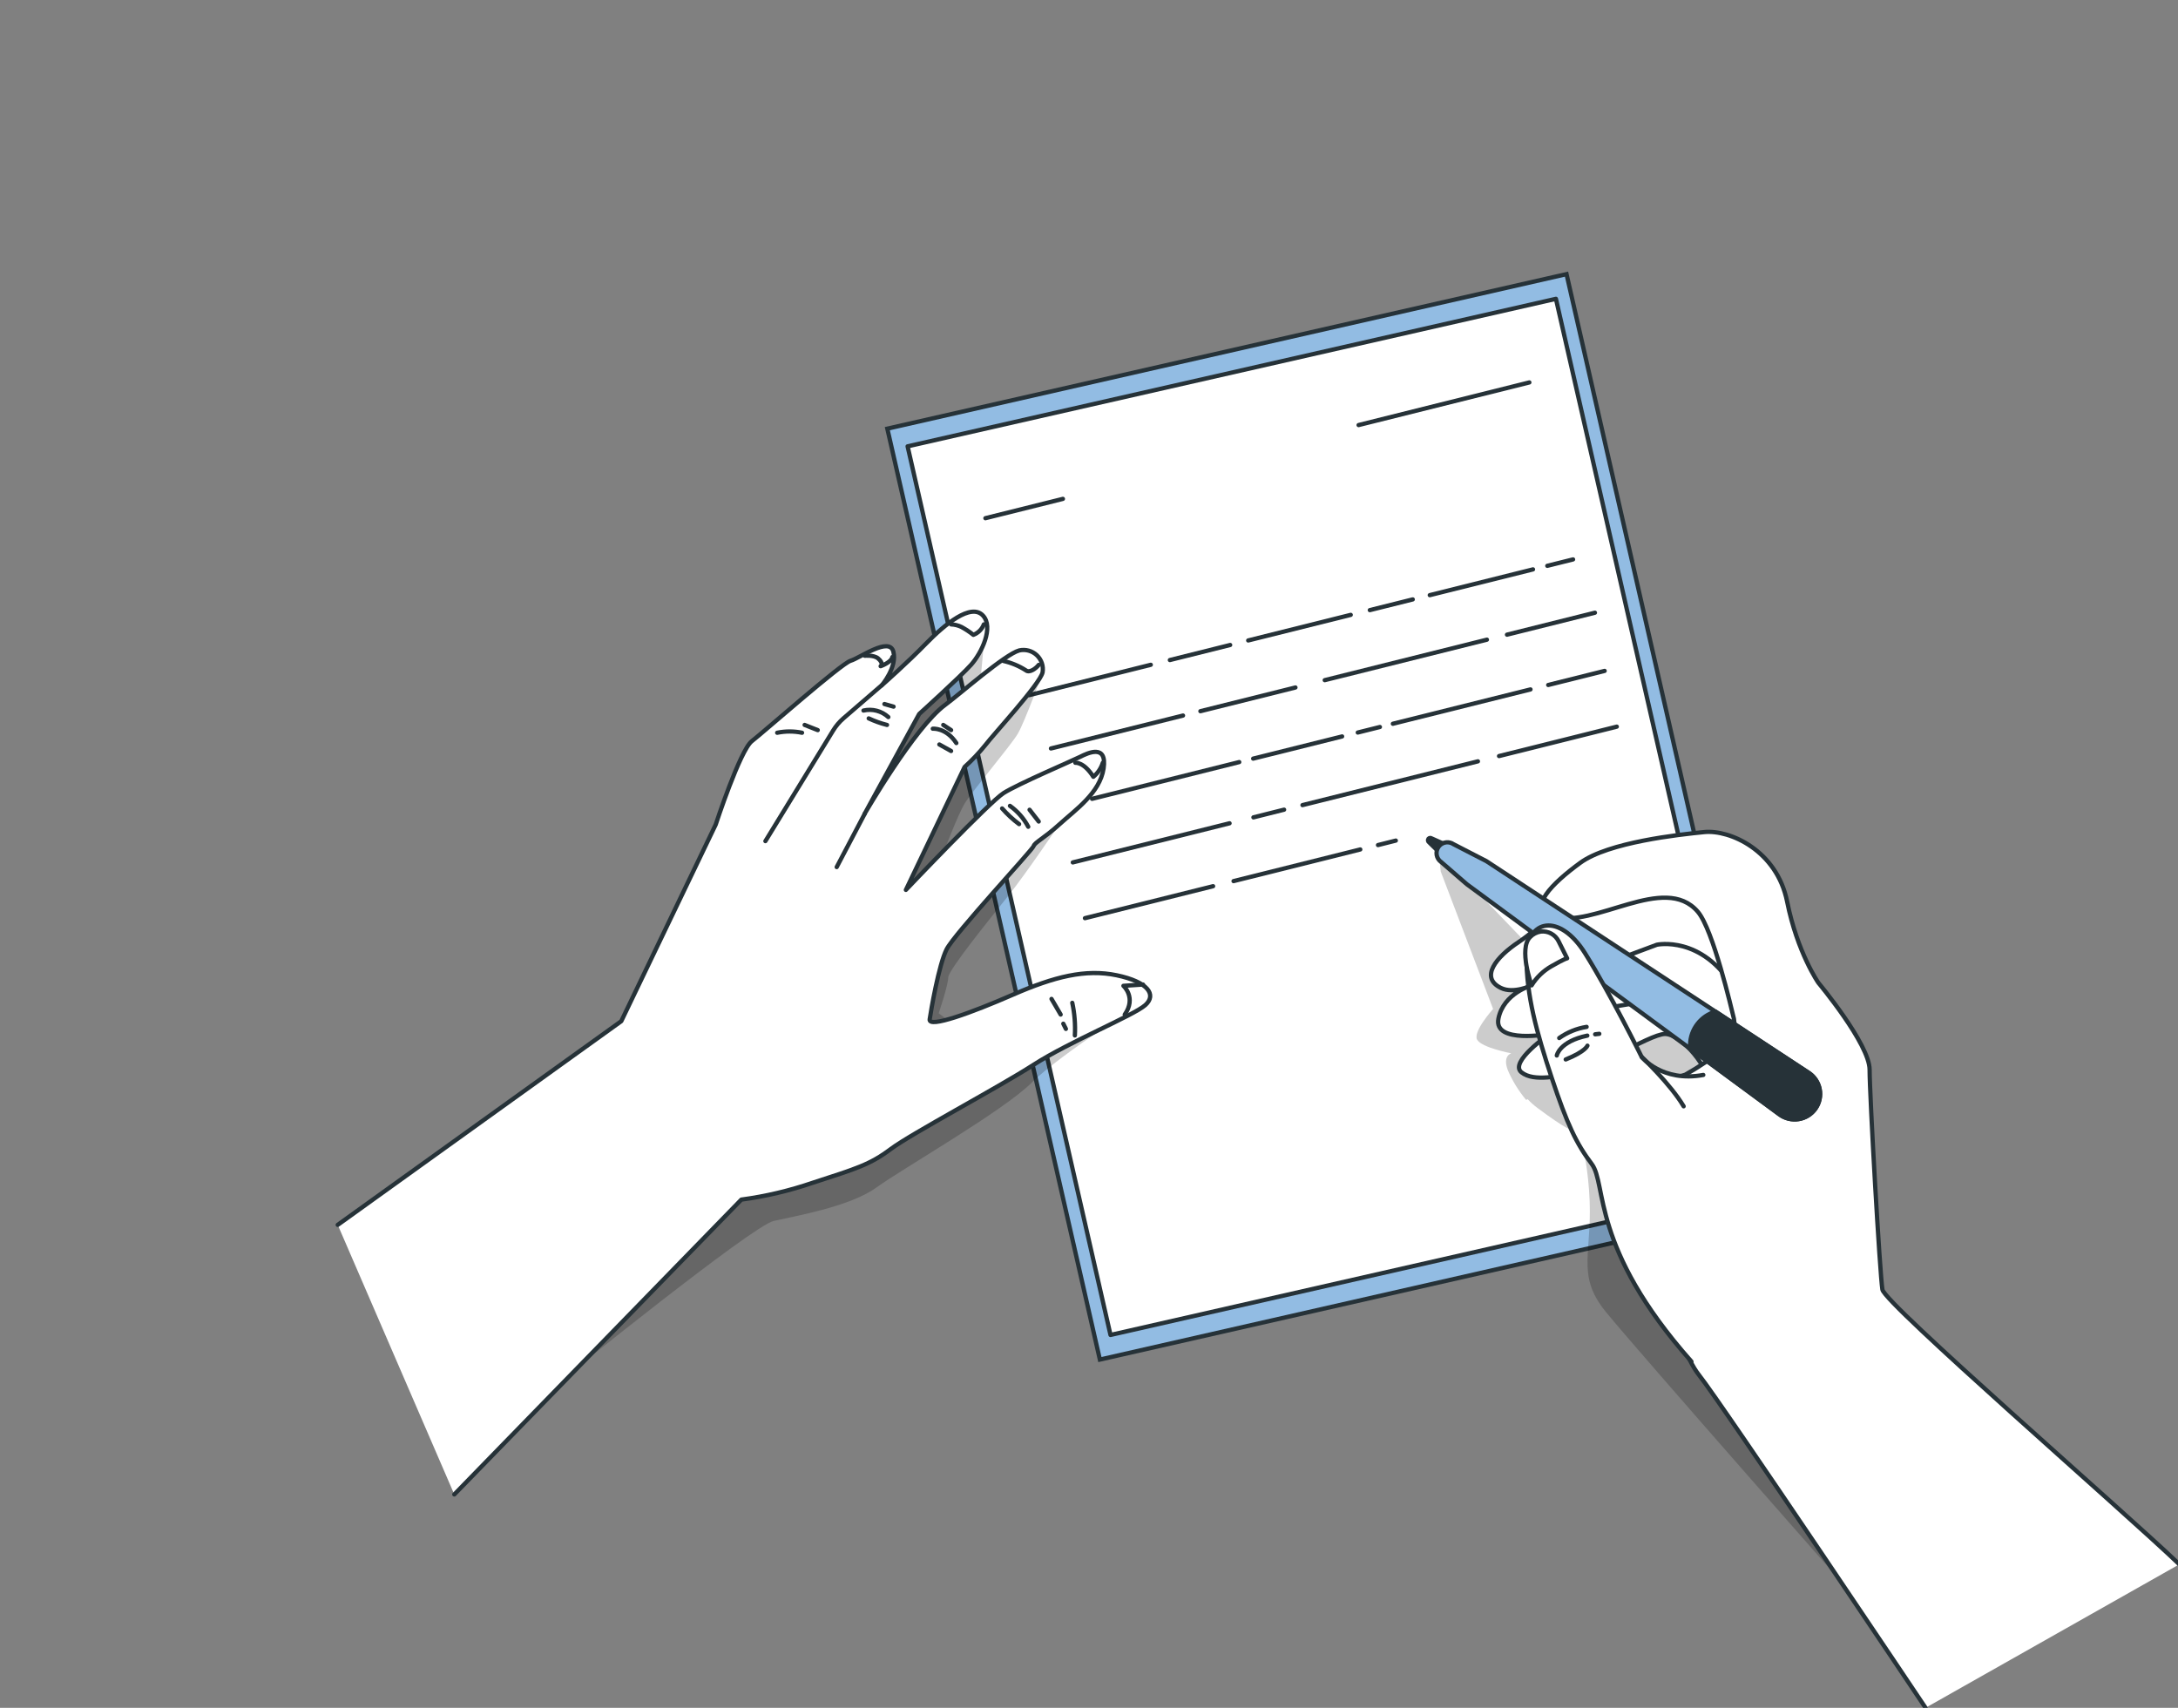 <?xml version="1.0" encoding="UTF-8"?> <svg xmlns="http://www.w3.org/2000/svg" width="510" height="400" viewBox="0 0 510 400" fill="none"><rect x="0" y="0" width="510" height="400" fill="#808080" stroke="none"/> <g clip-path="url(#clip0_92_2402)"> <path d="M366.816 64.207L207.776 100.401L257.548 318.435L416.587 282.24L366.816 64.207Z" fill="#92BCE3" stroke="#263238" stroke-miterlimit="10"></path> <path d="M364.334 69.992L212.524 104.542L260.035 312.669L411.844 278.12L364.334 69.992Z" fill="white" stroke="#263238" stroke-linecap="round" stroke-linejoin="round"></path> <path d="M318.131 99.556L358.112 89.571" stroke="#263238" stroke-linecap="round" stroke-linejoin="round"></path> <path d="M230.742 121.368L248.889 116.843" stroke="#263238" stroke-linecap="round" stroke-linejoin="round"></path> <path d="M362.314 132.526L368.35 131.024" stroke="#263238" stroke-linecap="round" stroke-linejoin="round"></path> <path d="M334.795 139.395L358.967 133.359" stroke="#263238" stroke-linecap="round" stroke-linejoin="round"></path> <path d="M320.757 142.902L330.809 140.392" stroke="#263238" stroke-linecap="round" stroke-linejoin="round"></path> <path d="M292.28 150.007L316.287 144.012" stroke="#263238" stroke-linecap="round" stroke-linejoin="round"></path> <path d="M273.937 154.594L288.057 151.067" stroke="#263238" stroke-linecap="round" stroke-linejoin="round"></path> <path d="M240.98 162.821L269.467 155.705" stroke="#263238" stroke-linecap="round" stroke-linejoin="round"></path> <path d="M352.88 148.65L373.468 143.508" stroke="#263238" stroke-linecap="round" stroke-linejoin="round"></path> <path d="M310.2 159.304L348.173 149.823" stroke="#263238" stroke-linecap="round" stroke-linejoin="round"></path> <path d="M281.085 166.574L303.341 161.021" stroke="#263238" stroke-linecap="round" stroke-linejoin="round"></path> <path d="M246.088 175.305L277.016 167.592" stroke="#263238" stroke-linecap="round" stroke-linejoin="round"></path> <path d="M362.531 160.435L375.744 157.134" stroke="#263238" stroke-linecap="round" stroke-linejoin="round"></path> <path d="M326.154 169.515L358.38 161.473" stroke="#263238" stroke-linecap="round" stroke-linejoin="round"></path> <path d="M317.935 171.572L323.116 170.276" stroke="#263238" stroke-linecap="round" stroke-linejoin="round"></path> <path d="M293.444 177.68L314.269 172.487" stroke="#263238" stroke-linecap="round" stroke-linejoin="round"></path> <path d="M255.718 187.1L290.179 178.493" stroke="#263238" stroke-linecap="round" stroke-linejoin="round"></path> <path d="M248.364 188.931L252.69 187.861" stroke="#263238" stroke-linecap="round" stroke-linejoin="round"></path> <path d="M351.016 177.084L378.587 170.194" stroke="#263238" stroke-linecap="round" stroke-linejoin="round"></path> <path d="M304.989 188.571L346.072 178.318" stroke="#263238" stroke-linecap="round" stroke-linejoin="round"></path> <path d="M293.505 191.44L300.684 189.64" stroke="#263238" stroke-linecap="round" stroke-linejoin="round"></path> <path d="M251.207 201.991L287.913 192.828" stroke="#263238" stroke-linecap="round" stroke-linejoin="round"></path> <path d="M322.673 197.929L326.844 196.88" stroke="#263238" stroke-linecap="round" stroke-linejoin="round"></path> <path d="M288.85 206.371L318.522 198.957" stroke="#263238" stroke-linecap="round" stroke-linejoin="round"></path> <path d="M254.049 215.051L284.061 207.564" stroke="#263238" stroke-linecap="round" stroke-linejoin="round"></path> <path opacity="0.2" d="M426.952 280.937C425.829 267.517 417.435 237.335 406.24 233.417C399.309 231 381.8 238.363 369.472 244.338C370.502 239.783 371.213 235.258 371.213 235.258L336.875 199.471L337.359 204.109L349.626 236.317C349.626 236.317 344.826 241.634 345.887 243.516C346.948 245.397 353.889 246.703 353.889 246.703C353.889 246.703 351.758 247.238 353.086 250.693C354.17 253.191 355.606 255.522 357.35 257.614L357.721 257.45C358.422 258.204 359.191 258.892 360.017 259.506C366.733 264.545 368.164 264.761 368.164 264.761C368.164 264.761 370.966 264.196 372.088 278.737C373.211 293.277 368.72 298.275 376.002 307.243C383.283 316.21 437.024 377.17 437.024 377.17C437.024 377.17 428.074 294.357 426.952 280.937Z" fill="black"></path> <path d="M367.639 209.847C367.639 209.847 361.037 217.046 355.64 220.624C350.243 224.203 346.484 228.964 351.448 231.391C354.425 232.852 358.658 230.795 358.658 230.795C358.658 230.795 352.066 232.594 350.872 238.579C349.677 244.565 362.86 242.168 362.86 242.168C362.86 242.168 353.261 248.76 356.268 251.156C359.276 253.552 365.26 251.753 368.257 251.753C371.254 251.753 386.239 242.168 389.885 242.168C393.531 242.168 400.679 249.953 400.679 255.938C400.679 261.923 410.267 261.327 411.462 242.775C412.656 224.224 407.867 208.644 400.071 203.852C392.274 199.06 367.639 209.847 367.639 209.847Z" fill="white" stroke="#263238" stroke-linecap="round" stroke-linejoin="round"></path> <path d="M364.034 230.198L387.969 221.272C387.969 221.272 398.475 218.989 406.014 231.391" stroke="#263238" stroke-linecap="round" stroke-linejoin="round"></path> <path d="M368.236 237.387L389.864 233.787C389.864 233.787 399.453 233.191 405.447 244.564" stroke="#263238" stroke-linecap="round" stroke-linejoin="round"></path> <path d="M510.313 366.393C497.12 353.775 441.309 305.319 440.783 302.039C440.186 298.45 437.786 256.545 437.786 250.549C437.786 244.554 425.798 230.198 425.798 230.198C425.798 230.198 420.875 223.154 418.475 211.184C416.076 199.214 405.087 194.288 399.072 194.885C393.057 195.481 376.63 197.271 370.038 202.083C363.447 206.896 357.443 212.86 363.437 214.65C373.396 217.632 389.7 204.366 397.558 213.539C401.152 217.735 405.406 236.163 406.013 238.6C406.243 239.855 406.158 241.147 405.764 242.36C405.37 243.573 404.681 244.67 403.758 245.552C400.878 247.847 397.82 249.91 394.612 251.722C394.612 251.722 384.869 254.591 380.667 254.941C376.465 255.29 376.465 275.508 381.017 281.482C385.57 287.457 392.213 315.017 397.805 322.01C403.14 328.694 450.887 400 450.887 400" fill="white"></path> <path d="M510.313 366.393C497.12 353.775 441.309 305.319 440.783 302.039C440.186 298.45 437.786 256.545 437.786 250.549C437.786 244.554 425.798 230.198 425.798 230.198C425.798 230.198 420.875 223.154 418.475 211.184C416.076 199.214 405.087 194.288 399.072 194.885C393.057 195.481 376.63 197.271 370.038 202.083C363.447 206.896 357.443 212.86 363.437 214.65C373.396 217.632 389.7 204.366 397.558 213.539C401.152 217.735 405.406 236.163 406.013 238.6C406.243 239.855 406.158 241.147 405.764 242.36C405.37 243.573 404.681 244.67 403.758 245.552C400.878 247.847 397.82 249.91 394.612 251.722C394.612 251.722 384.869 254.591 380.667 254.941C376.465 255.29 376.465 275.508 381.017 281.482C385.57 287.457 392.213 315.017 397.805 322.01C403.14 328.694 450.887 400 450.887 400" stroke="#263238" stroke-linecap="round" stroke-linejoin="round"></path> <path d="M334.506 196.438C334.597 196.34 334.72 196.278 334.853 196.265C334.986 196.252 335.119 196.287 335.227 196.366L338.121 197.661C338.265 197.731 338.393 197.831 338.494 197.955C338.596 198.078 338.67 198.222 338.711 198.377C338.751 198.531 338.758 198.693 338.731 198.85C338.704 199.008 338.642 199.158 338.552 199.289C338.461 199.421 338.343 199.532 338.205 199.614C338.068 199.696 337.914 199.747 337.755 199.764C337.596 199.782 337.435 199.764 337.283 199.714C337.131 199.663 336.992 199.58 336.875 199.471L334.609 197.26C334.49 197.175 334.408 197.047 334.383 196.902C334.358 196.758 334.391 196.609 334.475 196.489L334.506 196.438Z" fill="#263238" stroke="#263238" stroke-linecap="round" stroke-linejoin="round"></path> <path d="M337.061 198.083C337.478 197.638 338.042 197.358 338.649 197.294C339.255 197.23 339.865 197.386 340.367 197.733L348.05 201.692L423.471 251.238C424.143 251.672 424.72 252.236 425.169 252.898C425.618 253.559 425.929 254.304 426.084 255.088C426.238 255.872 426.233 256.679 426.069 257.46C425.905 258.242 425.585 258.983 425.128 259.639C424.671 260.295 424.086 260.852 423.409 261.278C422.732 261.703 421.976 261.988 421.186 262.116C420.396 262.244 419.589 262.211 418.812 262.021C418.035 261.831 417.304 261.486 416.663 261.008L343.456 207.091L337.462 201.898C337.189 201.708 336.955 201.466 336.776 201.185C336.596 200.905 336.473 200.592 336.415 200.265C336.357 199.937 336.364 199.601 336.436 199.276C336.508 198.951 336.643 198.643 336.834 198.371C336.898 198.266 336.974 198.17 337.061 198.083Z" fill="#92BCE3" stroke="#263238" stroke-linecap="round" stroke-linejoin="round"></path> <path d="M423.471 251.238L401.709 236.934C400.025 237.419 398.54 238.427 397.47 239.812C396.399 241.198 395.799 242.887 395.756 244.636C395.763 244.981 395.79 245.324 395.838 245.665L416.663 260.998C417.304 261.476 418.035 261.82 418.812 262.011C419.589 262.201 420.396 262.234 421.186 262.106C421.976 261.978 422.732 261.693 423.409 261.267C424.086 260.842 424.671 260.285 425.128 259.629C425.585 258.973 425.905 258.232 426.069 257.45C426.233 256.668 426.238 255.861 426.084 255.078C425.929 254.294 425.618 253.549 425.169 252.888C424.72 252.226 424.143 251.662 423.471 251.228V251.238Z" fill="#263238" stroke="#263238" stroke-linecap="round" stroke-linejoin="round"></path> <path d="M396.065 318.894C372.376 292.156 376.321 277.389 372.716 272.618C369.112 267.846 366.98 263.363 363.385 252.555C359.791 241.747 357.443 233.211 357.443 224.234C357.443 215.256 365.167 213.703 371.161 223.277C377.155 232.851 384.426 247.577 384.426 247.577C384.426 247.577 389.216 253.562 398.845 251.773" fill="white"></path> <path d="M396.065 318.894C372.376 292.156 376.321 277.389 372.716 272.618C369.112 267.846 366.98 263.363 363.385 252.555C359.791 241.747 357.443 233.211 357.443 224.234C357.443 215.256 365.167 213.703 371.161 223.277C377.155 232.851 384.426 247.577 384.426 247.577C384.426 247.577 389.216 253.562 398.845 251.773" stroke="#263238" stroke-linecap="round" stroke-linejoin="round"></path> <path d="M384.427 247.557C384.427 247.557 391.152 253.902 394.242 259.116" stroke="#263238" stroke-linecap="round" stroke-linejoin="round"></path> <path d="M364.961 220.46L366.959 224.46C366.959 224.46 366.506 224.46 363.313 226.291C361.399 227.374 359.791 228.924 358.637 230.795C358.637 230.795 355.547 222.188 358.287 219.483C358.953 218.79 359.829 218.335 360.779 218.187C361.626 218.087 362.483 218.252 363.232 218.659C363.981 219.067 364.585 219.696 364.961 220.46Z" fill="white" stroke="#263238" stroke-linecap="round" stroke-linejoin="round"></path> <path d="M373.52 242.251L374.488 242.137" stroke="#263238" stroke-linecap="round" stroke-linejoin="round"></path> <path d="M364.539 247.218C364.539 247.218 365.095 243.947 371.686 242.559" stroke="#263238" stroke-linecap="round" stroke-linejoin="round"></path> <path d="M371.717 244.914C371.717 244.914 371.254 246.292 366.629 248.143" stroke="#263238" stroke-linecap="round" stroke-linejoin="round"></path> <path d="M371.522 240.513C369.21 240.88 367.015 241.774 365.105 243.125" stroke="#263238" stroke-linecap="round" stroke-linejoin="round"></path> <path opacity="0.2" d="M244.162 157.484C244.162 157.484 239.96 169.135 238.281 171.932C236.603 174.729 227.642 185.301 225.922 188.139C224.202 190.977 220.876 199.883 220.876 199.883L248.076 193.013C248.076 193.013 240.475 204.325 235.995 209.94C231.515 215.555 222.039 227.237 222.039 228.954C222.039 230.672 219.805 237.335 219.805 237.335L232.679 246.837L258.993 237.335L269.622 233.407C269.622 233.407 248.344 246.827 241.629 253.532C234.913 260.237 211.39 273.657 205.231 278.13C199.072 282.603 186.198 284.825 181.172 285.966C176.146 287.108 131.901 322.874 131.901 322.874L195.756 192.067L214.233 161.319L230.485 149.576L228.806 168.014L244.162 157.484Z" fill="black"></path> <path d="M106.38 350.022L173.592 280.968C179.284 280.204 184.886 278.881 190.318 277.019C200.617 273.677 203.707 272.772 208.568 269.132C213.429 265.492 233.513 254.858 242.02 249.388C250.527 243.917 265.44 237.849 268.18 235.412C270.919 232.975 268.787 229.952 261.496 228.43C254.204 226.908 246.891 228.738 237.159 232.985C227.426 237.232 217.384 240.883 217.693 238.754C218.002 236.626 219.825 226.003 221.648 222.362C223.471 218.722 241.731 199.091 242.03 198.176C242.329 197.26 244.471 196.355 248.117 193.034C251.763 189.712 257.551 185.753 258.416 179.974C259.281 174.194 254.77 176.333 252.947 177.249C251.124 178.164 238.343 183.624 234.996 185.753C231.649 187.882 212.121 208.428 212.121 208.428L225.871 179.634C227.629 178.052 229.258 176.333 230.742 174.493C232.565 172.066 243.513 160.219 244.131 157.484C244.253 156.752 244.193 156.002 243.955 155.3C243.718 154.597 243.311 153.964 242.771 153.456C242.23 152.948 241.573 152.58 240.856 152.386C240.139 152.192 239.386 152.177 238.662 152.342C235.315 153.257 224.8 162.533 221.319 165.094C214.109 170.42 202.461 190.607 202.461 190.607L215.242 167.222C215.242 167.222 224.975 158.419 227.405 155.684C229.836 152.949 232.771 146.902 230.145 144.146C227.354 141.215 221.308 146.141 216.756 150.82C212.575 155.129 206.457 160.538 206.457 160.538C206.457 160.538 210.113 156.291 209.196 152.65C208.28 149.01 201.287 154.162 199.165 154.769C197.043 155.376 178.783 171.48 176.043 173.598C173.304 175.716 167.588 193.137 167.588 193.137L145.475 239.186L79.087 286.881" fill="white"></path> <path d="M106.38 350.022L173.592 280.968C179.284 280.204 184.886 278.881 190.318 277.019C200.617 273.677 203.707 272.772 208.568 269.132C213.429 265.492 233.513 254.858 242.02 249.388C250.527 243.917 265.44 237.849 268.18 235.412C270.919 232.975 268.787 229.952 261.496 228.43C254.204 226.908 246.891 228.738 237.159 232.985C227.426 237.232 217.384 240.883 217.693 238.754C218.002 236.626 219.825 226.003 221.648 222.362C223.471 218.722 241.731 199.091 242.03 198.176C242.329 197.26 244.471 196.355 248.117 193.034C251.763 189.712 257.551 185.753 258.416 179.974C259.281 174.194 254.77 176.333 252.947 177.249C251.124 178.164 238.343 183.624 234.996 185.753C231.649 187.882 212.121 208.428 212.121 208.428L225.871 179.634C227.629 178.052 229.258 176.333 230.742 174.493C232.565 172.066 243.513 160.219 244.131 157.484C244.253 156.752 244.193 156.002 243.955 155.3C243.718 154.597 243.311 153.964 242.771 153.456C242.23 152.948 241.573 152.58 240.856 152.386C240.139 152.192 239.386 152.177 238.662 152.342C235.315 153.257 224.8 162.533 221.319 165.093C214.109 170.42 202.461 190.607 202.461 190.607L215.242 167.222C215.242 167.222 224.975 158.419 227.405 155.684C229.836 152.949 232.771 146.902 230.145 144.146C227.354 141.215 221.308 146.141 216.756 150.82C212.575 155.129 206.457 160.538 206.457 160.538C206.457 160.538 210.113 156.291 209.196 152.65C208.28 149.01 201.287 154.162 199.165 154.769C197.043 155.376 178.783 171.48 176.043 173.598C173.304 175.716 167.588 193.137 167.588 193.137L145.475 239.186L79.087 286.881" stroke="#263238" stroke-linecap="round" stroke-linejoin="round"></path> <path d="M206.447 160.517L197.527 168.22C196.561 169.057 195.731 170.038 195.066 171.13L179.226 197.003" stroke="#263238" stroke-linecap="round" stroke-linejoin="round"></path> <path d="M267.654 230.6L263.061 230.898C263.061 230.898 266.151 233.654 263.37 237.623" stroke="#263238" stroke-linecap="round" stroke-linejoin="round"></path> <path d="M251.804 178.658C251.804 178.658 253.771 178.39 256.016 181.938C257.058 181.083 257.828 179.943 258.231 178.658" stroke="#263238" stroke-linecap="round" stroke-linejoin="round"></path> <path d="M234.965 154.81C236.847 155.234 238.639 155.986 240.259 157.031C241.083 157.669 242.597 156.548 243.225 155.725" stroke="#263238" stroke-linecap="round" stroke-linejoin="round"></path> <path d="M222.709 146.244C223.56 146.275 224.396 146.486 225.16 146.861C226.131 147.391 227.054 148.003 227.92 148.691C228.48 148.481 228.988 148.154 229.411 147.732C229.833 147.31 230.161 146.802 230.372 146.244" stroke="#263238" stroke-linecap="round" stroke-linejoin="round"></path> <path d="M202.502 153.586C202.502 153.586 204.562 153.37 205.592 154.193C207.064 155.448 206.21 156.034 206.21 156.034C206.21 156.034 208.712 155.149 208.96 153.885" stroke="#263238" stroke-linecap="round" stroke-linejoin="round"></path> <path d="M236.489 188.746C238.281 190.02 239.749 191.697 240.774 193.641" stroke="#263238" stroke-linecap="round" stroke-linejoin="round"></path> <path d="M234.656 189.353C235.849 190.711 237.182 191.942 238.631 193.024" stroke="#263238" stroke-linecap="round" stroke-linejoin="round"></path> <path d="M241.083 189.661L243.225 192.417" stroke="#263238" stroke-linecap="round" stroke-linejoin="round"></path> <path d="M246.222 233.962L248.364 237.623" stroke="#263238" stroke-linecap="round" stroke-linejoin="round"></path> <path d="M248.982 239.772L249.59 240.986" stroke="#263238" stroke-linecap="round" stroke-linejoin="round"></path> <path d="M251.083 234.878C251.626 237.386 251.83 239.956 251.691 242.518" stroke="#263238" stroke-linecap="round" stroke-linejoin="round"></path> <path d="M218.424 170.678C218.424 170.678 221.514 170.369 223.934 174.04" stroke="#263238" stroke-linecap="round" stroke-linejoin="round"></path> <path d="M219.959 174.369L222.709 175.902" stroke="#263238" stroke-linecap="round" stroke-linejoin="round"></path> <path d="M220.875 169.793L222.709 171.007" stroke="#263238" stroke-linecap="round" stroke-linejoin="round"></path> <path d="M202.193 166.42C203.215 166.185 204.278 166.201 205.292 166.468C206.306 166.735 207.239 167.244 208.012 167.952" stroke="#263238" stroke-linecap="round" stroke-linejoin="round"></path> <path d="M203.418 168.261C204.794 168.907 206.229 169.42 207.703 169.793" stroke="#263238" stroke-linecap="round" stroke-linejoin="round"></path> <path d="M207.095 164.898L209.237 165.505" stroke="#263238" stroke-linecap="round" stroke-linejoin="round"></path> <path d="M181.986 171.624C183.905 171.227 185.886 171.227 187.805 171.624" stroke="#263238" stroke-linecap="round" stroke-linejoin="round"></path> <path d="M188.413 169.793L191.482 171.007" stroke="#263238" stroke-linecap="round" stroke-linejoin="round"></path> <path d="M202.492 190.586L195.921 203.081" stroke="#263238" stroke-linecap="round" stroke-linejoin="round"></path> </g> <defs> <clipPath id="clip0_92_2402"> <rect width="510" height="400" fill="white"></rect> </clipPath> </defs> </svg> 